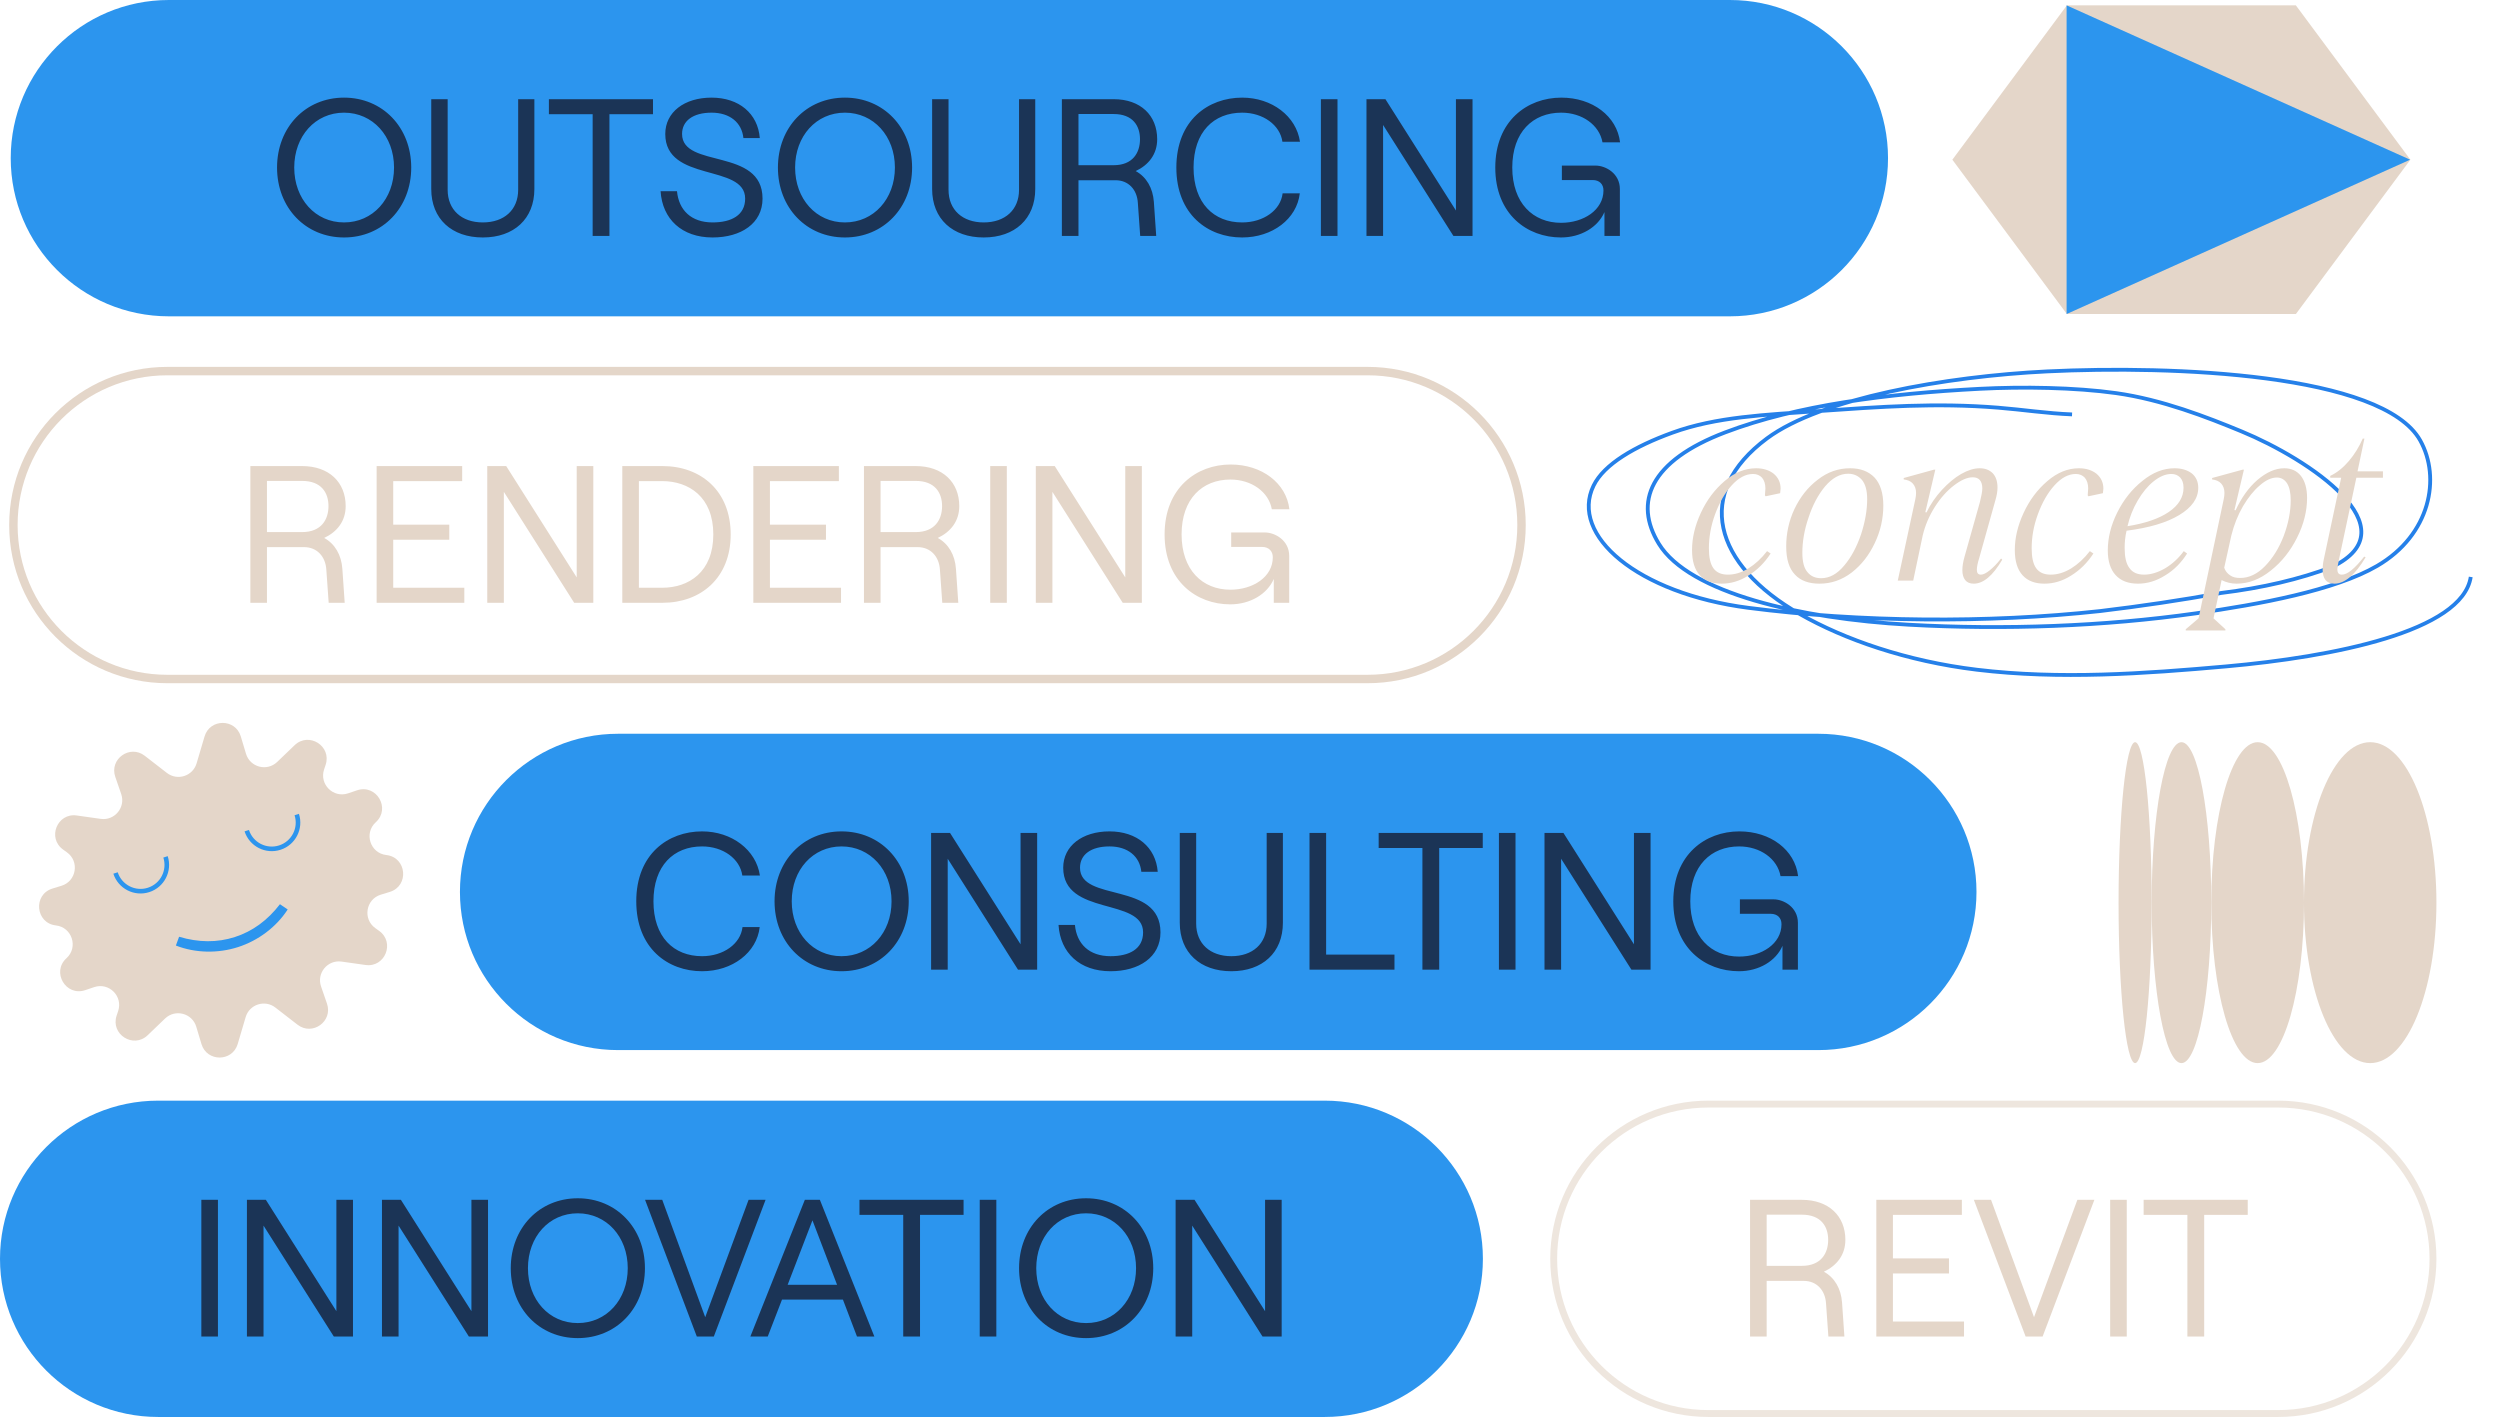 <svg xmlns="http://www.w3.org/2000/svg" width="3264" height="1850" viewBox="0 0 3264 1850" fill="none"><g clip-path="url(#clip0_217_741)"><path d="M256.673 996.64L267.067 961.507C274.035 937.981 307.301 937.936 314.369 961.43L321.166 984.083C326.467 1001.76 348.575 1007.57 361.886 994.793L384.644 972.946C403.245 955.078 433.342 974.148 425.132 998.62L423.147 1004.54C416.651 1023.89 435.094 1042.31 454.424 1035.79L466.172 1031.82C491.523 1023.26 510.468 1055.53 490.628 1073.51C474.871 1087.78 483.316 1113.96 504.444 1116.34C531.042 1119.32 534.528 1156.58 508.958 1164.47L497.104 1168.11C477.605 1174.11 473.408 1199.85 489.98 1211.74L495.05 1215.39C516.006 1230.43 502.746 1263.51 477.194 1259.88L445.96 1255.45C427.693 1252.86 413.146 1270.49 419.172 1287.93L426.893 1310.29C434.901 1333.48 407.856 1352.87 388.46 1337.86L359.497 1315.43C345.771 1304.8 325.664 1311.29 320.733 1327.93L310.339 1363.06C303.371 1386.59 270.105 1386.63 263.037 1363.14L256.24 1340.49C250.939 1322.81 228.831 1317 215.52 1329.78L192.762 1351.62C174.161 1369.49 144.064 1350.42 152.274 1325.95L154.259 1320.03C160.755 1300.68 142.311 1282.26 122.982 1288.78L111.234 1292.75C85.883 1301.31 66.938 1269.03 86.778 1251.06C102.535 1236.78 94.09 1210.6 72.962 1208.23C46.364 1205.25 42.878 1167.98 68.448 1160.1L80.302 1156.46C99.801 1150.46 103.998 1124.72 87.425 1112.83L82.356 1109.18C61.4 1094.14 74.66 1061.06 100.212 1064.69L131.446 1069.12C149.713 1071.71 164.26 1054.08 158.234 1036.64L150.513 1014.28C142.505 991.09 169.55 971.701 188.946 986.705L217.909 1009.14C231.635 1019.77 251.742 1013.28 256.673 996.64Z" fill="#E4D6C9"></path><path d="M375.616 1187.42L365.501 1180.54C349.362 1201.53 329.77 1215.93 306.631 1223.39C283.491 1230.86 259.194 1230.61 233.817 1223.02L229.626 1234.51C255.188 1244.48 284.653 1244.95 310.842 1236.51C337.047 1228.05 360.673 1210.48 375.583 1187.43" fill="#2C95EE"></path><path d="M216.114 1118.71C221.932 1136.75 212.024 1156.07 194.011 1161.88C175.98 1167.7 156.661 1157.79 150.849 1139.77" stroke="#2C95EE" stroke-width="6" stroke-miterlimit="10"></path><path d="M387.436 1063.46C393.254 1081.49 383.347 1100.81 365.333 1106.62C347.319 1112.43 327.983 1102.53 322.171 1084.51" stroke="#2C95EE" stroke-width="6" stroke-miterlimit="10"></path></g><g clip-path="url(#clip1_217_741)"><path d="M3181 1178.5C3181 1062.8 3142.29 969 3094.54 969C3046.78 969 3008.07 1062.8 3008.07 1178.5C3008.07 1294.2 3046.78 1388 3094.54 1388C3142.29 1388 3181 1294.2 3181 1178.5Z" fill="#E4D6C9"></path><path d="M3008.1 1178.5C3008.1 1062.8 2981 969 2947.57 969C2914.15 969 2887.05 1062.8 2887.05 1178.5C2887.05 1294.2 2914.15 1388 2947.57 1388C2981 1388 3008.1 1294.2 3008.1 1178.5Z" fill="#E4D6C9"></path><path d="M2887.03 1178.5C2887.03 1062.8 2869.61 969 2848.13 969C2826.65 969 2809.23 1062.8 2809.23 1178.5C2809.23 1294.2 2826.65 1388 2848.13 1388C2869.61 1388 2887.03 1294.2 2887.03 1178.5Z" fill="#E4D6C9"></path><path d="M2809.21 1178.5C2809.21 1062.8 2799.54 969 2787.6 969C2775.67 969 2766 1062.8 2766 1178.5C2766 1294.2 2775.67 1388 2787.6 1388C2799.54 1388 2809.21 1294.2 2809.21 1178.5Z" fill="#E4D6C9"></path></g><path d="M14 206.5C14 92.453 106.453 0 220.5 0H2258.5C2372.55 0 2465 92.453 2465 206.5C2465 320.547 2372.55 413 2258.5 413H220.5C106.453 413 14 320.547 14 206.5Z" fill="#2C95EE"></path><path d="M449.175 310.04C398.94 310.04 361.71 271.28 361.71 218.75C361.71 166.22 398.94 127.46 449.175 127.46C499.41 127.46 536.895 166.22 536.895 218.75C536.895 271.28 499.41 310.04 449.175 310.04ZM449.175 290.405C486.66 290.405 514.455 259.805 514.455 218.75C514.455 177.695 486.66 147.095 449.175 147.095C411.69 147.095 384.15 177.695 384.15 218.75C384.15 259.805 411.69 290.405 449.175 290.405ZM630.36 310.04C589.815 310.04 563.04 285.815 563.04 246.8V129.5H584.46V247.82C584.46 274.085 602.82 290.405 630.36 290.405C658.155 290.405 676.515 274.085 676.515 247.82V129.5H697.68V246.8C697.68 285.815 670.905 310.04 630.36 310.04ZM773.758 308V149.135H716.638V129.5H852.553V149.135H795.688V308H773.758ZM930.284 310.04C890.249 310.04 864.749 286.07 862.454 249.605H883.874C886.169 274.34 902.489 290.405 930.284 290.405C955.019 290.405 972.869 280.97 972.869 259.295C972.869 213.395 868.574 238.64 868.574 174.89C868.574 146.585 893.309 127.46 929.009 127.46C964.709 127.46 989.444 148.115 991.994 180.245H970.574C968.534 160.1 952.979 147.095 929.009 147.095C904.784 147.095 890.504 157.805 890.504 174.89C890.504 220.535 995.564 192.23 995.564 259.295C995.564 291.68 967.514 310.04 930.284 310.04ZM1103.11 310.04C1052.88 310.04 1015.65 271.28 1015.65 218.75C1015.65 166.22 1052.88 127.46 1103.11 127.46C1153.35 127.46 1190.83 166.22 1190.83 218.75C1190.83 271.28 1153.35 310.04 1103.11 310.04ZM1103.11 290.405C1140.6 290.405 1168.39 259.805 1168.39 218.75C1168.39 177.695 1140.6 147.095 1103.11 147.095C1065.63 147.095 1038.09 177.695 1038.09 218.75C1038.09 259.805 1065.63 290.405 1103.11 290.405ZM1284.3 310.04C1243.75 310.04 1216.98 285.815 1216.98 246.8V129.5H1238.4V247.82C1238.4 274.085 1256.76 290.405 1284.3 290.405C1312.09 290.405 1330.45 274.085 1330.45 247.82V129.5H1351.62V246.8C1351.62 285.815 1324.84 310.04 1284.3 310.04ZM1482.77 223.34C1496.8 230.99 1505.21 245.525 1506.49 263.63L1509.55 308H1488.64L1485.58 264.905C1484.56 247.565 1473.34 235.325 1456.51 235.325H1408.06V308H1386.38V129.5H1453.96C1489.15 129.5 1510.82 150.665 1510.82 181.775C1510.82 201.41 1499.6 215.435 1482.77 223.34ZM1408.06 148.88V215.69H1453.96C1478.95 215.69 1488.38 199.37 1488.38 181.775C1488.38 164.18 1478.95 148.88 1453.96 148.88H1408.06ZM1621.79 310.04C1577.17 310.04 1535.86 280.205 1535.86 218.75C1535.86 157.04 1577.42 127.46 1621.79 127.46C1660.55 127.46 1692.43 151.685 1697.27 185.09H1674.32C1671.26 163.16 1649.08 147.095 1621.79 147.095C1584.56 147.095 1558.3 172.34 1558.3 218.75C1558.3 265.16 1584.56 290.405 1621.79 290.405C1649.59 290.405 1672.03 274.34 1674.58 252.41H1697.02C1693.19 285.815 1661.32 310.04 1621.79 310.04ZM1724.56 308V129.5H1746.23V308H1724.56ZM1784.07 308V129.5H1808.81L1900.86 274.85V129.5H1922.54V308H1897.55L1805.75 163.16V308H1784.07ZM2037.9 310.04C1993.79 310.04 1952.22 279.695 1952.22 218.75C1952.22 157.805 1994.04 127.46 2038.41 127.46C2079.21 127.46 2111.09 151.685 2115.17 185.855H2092.22C2088.14 163.16 2065.7 147.095 2038.16 147.095C2001.44 147.095 1974.41 172.34 1974.41 218.75C1974.41 264.905 2001.44 290.915 2038.16 290.915C2067.48 290.915 2093.49 274.34 2093.49 248.585C2093.49 240.425 2088.14 235.07 2079.47 235.07H2039.18V216.2H2083.29C2096.3 216.2 2114.91 226.4 2114.91 246.8V308H2094.77V276.89C2086.35 296.525 2064.17 310.04 2037.9 310.04Z" fill="#1B3456"></path><g clip-path="url(#clip2_217_741)"><path d="M2997.5 7H2698.5L2549 208.5L2698.5 410H2997.5L3147 208.5L2997.5 7Z" fill="#E4D6C9"></path><path d="M3146.65 208.5L2698.16 7V410L3146.65 208.5Z" fill="#2C95EE"></path></g><g clip-path="url(#clip3_217_741)"><mask id="mask0_217_741" style="mask-type:luminance" maskUnits="userSpaceOnUse" x="2070" y="479" width="1160" height="406"><path d="M3230 479H2070V885H3230V479Z" fill="white"></path></mask><g mask="url(#mask0_217_741)"><path d="M2705.28 541.046C2672.76 539.793 2640.62 534.828 2608.67 532.257C2527.28 525.688 2455.33 531.093 2374.76 536.674C2303.93 541.573 2240.57 544.188 2183.46 564.928C2134.36 582.768 2094.19 606.08 2080.59 634.005C2049.09 698.731 2137.57 774.838 2282.95 793.623C2428.28 812.386 2595.34 813.836 2741.8 797.82C2795.59 791.382 2848.25 783.516 2899.81 774.201C2953.98 767.566 3002.31 756.229 3044.82 740.146C3149.43 689.833 3015.26 599.84 2926.43 563.192C2880.99 544.451 2822.69 521.689 2762.75 513.253C2709.15 505.717 2640.12 504.75 2584.68 507.628C2463.96 513.912 2346.44 528.83 2252.65 564.423C2153.95 601.861 2132.7 655.888 2165.79 709.958C2205.21 774.355 2350.62 807.772 2492.13 815.638C2617.02 822.581 2747.09 817.791 2866.79 800.808C2949.93 789.009 3048.4 770.883 3103.41 738.938C3173.39 698.291 3187.02 623.656 3159.84 575.057C3110.92 487.613 2836.41 476.935 2672.73 484.91C2540.73 491.326 2377.67 519.976 2307.07 572.31C2211.01 643.518 2236.76 737.158 2350.12 801.84C2407.7 834.687 2489.19 863.315 2581.17 874.41C2689.24 887.461 2799.5 879.573 2906.47 870.06C3045.86 857.646 3214.84 824.492 3225.8 753.263" stroke="#2580E9" stroke-width="5"></path></g></g><path d="M2219.36 751.18C2212.54 743.74 2209.13 732.89 2209.13 718.01C2209.13 702.51 2212.85 686.39 2220.6 669.65C2228.35 652.91 2238.58 639.27 2251.6 628.11C2264.62 616.95 2278.26 611.37 2292.83 611.37C2302.13 611.37 2309.88 613.85 2315.77 618.5C2321.66 623.46 2324.76 629.97 2324.76 638.03C2324.76 639.27 2324.45 641.13 2324.14 643.92L2305.23 647.95L2304.3 646.71C2304.61 642.37 2304.92 639.27 2304.92 637.72C2304.92 631.83 2303.37 627.18 2300.58 623.77C2297.79 620.67 2293.76 618.81 2288.8 618.81C2279.19 618.81 2269.89 623.77 2260.9 633.69C2251.91 643.61 2244.78 656.32 2239.2 671.51C2233.62 686.7 2231.14 701.58 2231.14 715.84C2231.14 727.62 2233 736.3 2237.03 741.88C2241.06 747.46 2247.26 750.25 2255.94 750.25C2264.62 750.25 2273.3 747.77 2282.6 742.19C2291.59 736.61 2299.65 729.17 2307.09 719.56L2311.74 722.66C2303.68 735.06 2293.76 744.67 2282.6 751.49C2271.44 758.62 2259.66 762.03 2247.88 762.03C2235.79 762.03 2226.18 758.62 2219.36 751.18ZM2343.54 750.25C2335.79 742.19 2332.07 730.1 2332.07 713.36C2332.07 696.62 2335.48 680.19 2342.92 664.38C2350.36 648.88 2360.28 636.17 2373.3 626.25C2386.01 616.33 2399.96 611.37 2415.46 611.37C2429.1 611.37 2439.64 615.4 2447.39 623.46C2454.83 631.52 2458.86 643.61 2458.86 660.04C2458.86 677.09 2455.14 693.52 2447.7 709.02C2440.26 724.83 2430.34 737.54 2417.63 747.46C2404.61 757.38 2390.66 762.03 2375.47 762.03C2361.83 762.03 2350.98 758.31 2343.54 750.25ZM2407.71 738.47C2417.01 727.62 2424.14 713.98 2429.72 697.86C2434.99 681.74 2437.78 666.24 2437.78 651.67C2437.78 640.2 2435.3 631.83 2430.96 626.56C2426.31 621.29 2420.42 618.5 2412.98 618.5C2402.13 618.5 2392.21 624.08 2382.91 634.93C2373.61 646.09 2366.48 659.73 2361.21 675.85C2355.63 691.97 2353.15 707.47 2353.15 721.73C2353.15 733.51 2355.32 741.88 2359.97 747.15C2364.31 752.42 2370.2 754.9 2377.64 754.9C2388.49 754.9 2398.41 749.63 2407.71 738.47ZM2614.14 730.72C2601.74 751.8 2589.34 762.03 2576.94 762.03C2571.98 762.03 2568.26 760.48 2565.78 757.38C2563.3 754.28 2562.06 749.94 2562.06 744.36C2562.06 739.4 2562.99 733.51 2564.85 727L2585 655.39C2586.86 647.64 2588.1 641.75 2588.1 637.72C2588.1 628.11 2583.76 623.15 2575.7 623.15C2568.26 623.15 2560.2 626.87 2551.21 633.69C2541.91 640.82 2533.54 650.12 2526.1 661.9C2518.66 673.68 2513.39 686.08 2510.29 699.1L2497.89 758H2477.74L2500.68 651.67C2501.3 648.57 2501.61 646.09 2501.61 643.61C2501.61 638.34 2500.06 634.31 2497.27 631.21C2494.48 628.11 2490.45 626.56 2485.49 625.94V624.08L2524.86 613.23H2526.72L2513.7 668.72L2515.25 669.03C2520.52 658.18 2527.34 648.26 2535.4 639.58C2543.46 630.9 2551.83 623.77 2560.51 618.81C2569.19 613.85 2577.25 611.37 2584.69 611.37C2591.82 611.37 2597.4 613.54 2601.74 617.88C2605.77 622.22 2607.94 628.42 2607.94 636.48C2607.94 641.44 2607.01 647.02 2605.15 653.22L2584.07 728.55C2581.9 735.37 2580.97 740.64 2580.97 743.74C2580.97 748.08 2582.52 750.25 2586.24 750.25C2589.34 750.25 2593.06 748.39 2597.71 744.67C2602.36 740.95 2607.32 735.99 2612.59 729.17L2614.14 730.72ZM2640.77 751.18C2633.95 743.74 2630.54 732.89 2630.54 718.01C2630.54 702.51 2634.26 686.39 2642.01 669.65C2649.76 652.91 2659.99 639.27 2673.01 628.11C2686.03 616.95 2699.67 611.37 2714.24 611.37C2723.54 611.37 2731.29 613.85 2737.18 618.5C2743.07 623.46 2746.17 629.97 2746.17 638.03C2746.17 639.27 2745.86 641.13 2745.55 643.92L2726.64 647.95L2725.71 646.71C2726.02 642.37 2726.33 639.27 2726.33 637.72C2726.33 631.83 2724.78 627.18 2721.99 623.77C2719.2 620.67 2715.17 618.81 2710.21 618.81C2700.6 618.81 2691.3 623.77 2682.31 633.69C2673.32 643.61 2666.19 656.32 2660.61 671.51C2655.03 686.7 2652.55 701.58 2652.55 715.84C2652.55 727.62 2654.41 736.3 2658.44 741.88C2662.47 747.46 2668.67 750.25 2677.35 750.25C2686.03 750.25 2694.71 747.77 2704.01 742.19C2713 736.61 2721.06 729.17 2728.5 719.56L2733.15 722.66C2725.09 735.06 2715.17 744.67 2704.01 751.49C2692.85 758.62 2681.07 762.03 2669.29 762.03C2657.2 762.03 2647.59 758.62 2640.77 751.18ZM2845.24 672.44C2828.81 682.36 2805.87 689.18 2776.42 692.9C2774.56 700.96 2773.94 708.4 2773.94 715.22C2773.94 727 2775.8 735.99 2780.14 741.57C2784.17 747.46 2790.68 750.25 2799.36 750.25C2808.04 750.25 2817.34 747.46 2826.95 741.88C2836.25 736.3 2844.31 728.86 2851.13 719.56L2855.47 722.66C2848.03 734.44 2838.73 744.05 2826.95 751.18C2815.17 758.62 2803.39 762.03 2791.3 762.03C2778.59 762.03 2768.98 758.31 2762.16 750.87C2755.34 743.43 2751.93 732.58 2751.93 718.63C2751.93 702.51 2755.96 685.77 2764.33 669.03C2772.7 652.29 2783.55 638.65 2797.19 627.8C2810.52 616.95 2824.47 611.37 2839.04 611.37C2848.03 611.37 2855.47 613.54 2861.36 617.88C2866.94 622.22 2870.04 628.73 2870.04 636.79C2870.04 650.74 2861.67 662.52 2845.24 672.44ZM2811.76 628.42C2804.01 634.62 2797.19 642.99 2790.99 653.53C2784.79 664.07 2780.45 675.23 2777.66 687.01C2800.91 683.29 2818.89 677.09 2831.6 668.41C2844.31 659.73 2850.82 649.19 2850.82 636.79C2850.82 630.9 2849.27 626.56 2846.48 623.46C2843.38 620.36 2839.66 618.81 2835.01 618.81C2827.26 618.81 2819.51 622.22 2811.76 628.42ZM3004.06 621.29C3009.33 628.11 3012.12 637.72 3012.12 650.12C3012.12 667.17 3007.78 684.53 2999.1 701.89C2990.42 719.25 2978.95 733.82 2964.69 744.98C2950.43 756.45 2935.55 762.03 2920.05 762.03C2913.23 762.03 2906.72 760.48 2900.52 757.38L2889.98 807.29L2905.48 821.55V823.1H2853.71V821.55L2870.45 807.29L2903.31 651.67C2903.93 648.57 2904.24 646.09 2904.24 643.61C2904.24 638.34 2902.69 634.31 2899.9 631.21C2897.11 628.11 2893.08 626.56 2888.12 625.94V624.08L2927.8 613.23H2929.66L2917.26 665.93L2918.81 666.24C2926.25 650.12 2935.55 636.79 2947.33 626.56C2959.11 616.64 2970.58 611.37 2982.36 611.37C2991.66 611.37 2998.79 614.78 3004.06 621.29ZM2957.25 739.09C2967.48 728.55 2975.54 715.53 2981.74 699.41C2987.63 683.6 2990.73 668.1 2990.73 653.22C2990.73 643.61 2989.18 636.17 2986.08 631.21C2982.98 626.25 2978.33 623.46 2972.75 623.46C2965.62 623.46 2958.18 626.87 2950.43 633.69C2942.37 640.51 2935.24 649.5 2928.42 660.97C2921.6 672.75 2916.64 685.46 2913.23 699.1L2903.93 741.26C2905.48 745.6 2907.96 748.7 2911.68 751.18C2915.09 753.66 2919.43 754.59 2924.7 754.59C2936.17 754.59 2947.02 749.63 2957.25 739.09ZM3032.43 743.12C3032.43 740.02 3032.74 735.68 3033.98 730.1L3056.61 623.77H3042.35V621.29C3051.03 617.26 3059.09 610.75 3066.53 602.07C3073.97 593.39 3079.86 583.78 3084.82 572.62H3086.99L3078 615.4H3111.17V623.77H3076.45L3053.51 731.65C3052.27 737.54 3051.65 741.26 3051.65 743.12C3051.65 748.08 3053.51 750.25 3057.54 750.25C3064.67 750.25 3074.28 742.5 3086.68 726.69L3088.54 727.62C3074.9 750.56 3061.26 762.03 3047.93 762.03C3037.39 762.03 3032.43 755.83 3032.43 743.12Z" fill="#E4D6C9"></path><path d="M17.5 685.5C17.5 574.491 107.491 484.5 218.5 484.5H1785.5C1896.51 484.5 1986.5 574.491 1986.5 685.5C1986.5 796.509 1896.51 886.5 1785.5 886.5H218.5C107.491 886.5 17.5 796.509 17.5 685.5Z" stroke="#E4D6C9" stroke-width="11"></path><path d="M423.26 702.34C437.285 709.99 445.7 724.525 446.975 742.63L450.035 787H429.125L426.065 743.905C425.045 726.565 413.825 714.325 396.995 714.325H348.545V787H326.87V608.5H394.445C429.635 608.5 451.31 629.665 451.31 660.775C451.31 680.41 440.09 694.435 423.26 702.34ZM348.545 627.88V694.69H394.445C419.435 694.69 428.87 678.37 428.87 660.775C428.87 643.18 419.435 627.88 394.445 627.88H348.545ZM491.724 787V608.5H603.414V628.135H513.399V685H586.584V704.635H513.399V767.365H606.219V787H491.724ZM636.157 787V608.5H660.892L752.947 753.85V608.5H774.622V787H749.632L657.832 642.16V787H636.157ZM812.466 787V608.5H864.996C914.976 608.5 953.991 640.885 953.991 697.75C953.991 754.615 914.976 787 864.996 787H812.466ZM834.141 767.365H864.486C899.166 767.365 931.296 746.965 931.296 697.75C931.296 648.535 899.166 628.135 864.486 628.135H834.141V767.365ZM983.545 787V608.5H1095.23V628.135H1005.22V685H1078.4V704.635H1005.22V767.365H1098.04V787H983.545ZM1224.37 702.34C1238.39 709.99 1246.81 724.525 1248.08 742.63L1251.14 787H1230.23L1227.17 743.905C1226.15 726.565 1214.93 714.325 1198.1 714.325H1149.65V787H1127.98V608.5H1195.55C1230.74 608.5 1252.42 629.665 1252.42 660.775C1252.42 680.41 1241.2 694.435 1224.37 702.34ZM1149.65 627.88V694.69H1195.55C1220.54 694.69 1229.98 678.37 1229.98 660.775C1229.98 643.18 1220.54 627.88 1195.55 627.88H1149.65ZM1292.83 787V608.5H1314.51V787H1292.83ZM1352.35 787V608.5H1377.08L1469.14 753.85V608.5H1490.81V787H1465.82L1374.02 642.16V787H1352.35ZM1606.18 789.04C1562.06 789.04 1520.5 758.695 1520.5 697.75C1520.5 636.805 1562.32 606.46 1606.69 606.46C1647.49 606.46 1679.36 630.685 1683.44 664.855H1660.49C1656.41 642.16 1633.97 626.095 1606.43 626.095C1569.71 626.095 1542.68 651.34 1542.68 697.75C1542.68 743.905 1569.71 769.915 1606.43 769.915C1635.76 769.915 1661.77 753.34 1661.77 727.585C1661.77 719.425 1656.41 714.07 1647.74 714.07H1607.45V695.2H1651.57C1664.57 695.2 1683.19 705.4 1683.19 725.8V787H1663.04V755.89C1654.63 775.525 1632.44 789.04 1606.18 789.04Z" fill="#E4D6C9"></path><path d="M600.5 1164.5C600.5 1050.45 692.953 958 807 958H2374C2488.05 958 2580.5 1050.45 2580.5 1164.5C2580.5 1278.55 2488.05 1371 2374 1371H807C692.953 1371 600.5 1278.55 600.5 1164.5Z" fill="#2C95EE"></path><path d="M916.645 1268.04C872.02 1268.04 830.71 1238.2 830.71 1176.75C830.71 1115.04 872.275 1085.46 916.645 1085.46C955.405 1085.46 987.28 1109.68 992.125 1143.09H969.175C966.115 1121.16 943.93 1105.09 916.645 1105.09C879.415 1105.09 853.15 1130.34 853.15 1176.75C853.15 1223.16 879.415 1248.4 916.645 1248.4C944.44 1248.4 966.88 1232.34 969.43 1210.41H991.87C988.045 1243.81 956.17 1268.04 916.645 1268.04ZM1098.72 1268.04C1048.48 1268.04 1011.25 1229.28 1011.25 1176.75C1011.25 1124.22 1048.48 1085.46 1098.72 1085.46C1148.95 1085.46 1186.44 1124.22 1186.44 1176.75C1186.44 1229.28 1148.95 1268.04 1098.72 1268.04ZM1098.72 1248.4C1136.2 1248.4 1164 1217.8 1164 1176.75C1164 1135.69 1136.2 1105.09 1098.72 1105.09C1061.23 1105.09 1033.69 1135.69 1033.69 1176.75C1033.69 1217.8 1061.23 1248.4 1098.72 1248.4ZM1215.64 1266V1087.5H1240.38L1332.43 1232.85V1087.5H1354.11V1266H1329.12L1237.32 1121.16V1266H1215.64ZM1449.84 1268.04C1409.8 1268.04 1384.3 1244.07 1382.01 1207.6H1403.43C1405.72 1232.34 1422.04 1248.4 1449.84 1248.4C1474.57 1248.4 1492.42 1238.97 1492.42 1217.29C1492.42 1171.39 1388.13 1196.64 1388.13 1132.89C1388.13 1104.58 1412.86 1085.46 1448.56 1085.46C1484.26 1085.46 1509 1106.11 1511.55 1138.24H1490.13C1488.09 1118.1 1472.53 1105.09 1448.56 1105.09C1424.34 1105.09 1410.06 1115.8 1410.06 1132.89C1410.06 1178.53 1515.12 1150.23 1515.12 1217.29C1515.12 1249.68 1487.07 1268.04 1449.84 1268.04ZM1607.62 1268.04C1567.07 1268.04 1540.3 1243.81 1540.3 1204.8V1087.5H1561.72V1205.82C1561.72 1232.08 1580.08 1248.4 1607.62 1248.4C1635.41 1248.4 1653.77 1232.08 1653.77 1205.82V1087.5H1674.94V1204.8C1674.94 1243.81 1648.16 1268.04 1607.62 1268.04ZM1709.7 1266V1087.5H1731.38V1246.36H1820.63V1266H1709.7ZM1857.1 1266V1107.13H1799.98V1087.5H1935.89V1107.13H1879.03V1266H1857.1ZM1956.99 1266V1087.5H1978.66V1266H1956.99ZM2016.5 1266V1087.5H2041.24L2133.29 1232.85V1087.5H2154.97V1266H2129.98L2038.18 1121.16V1266H2016.5ZM2270.33 1268.04C2226.22 1268.04 2184.65 1237.69 2184.65 1176.75C2184.65 1115.8 2226.47 1085.46 2270.84 1085.46C2311.64 1085.46 2343.52 1109.68 2347.6 1143.85H2324.65C2320.57 1121.16 2298.13 1105.09 2270.59 1105.09C2233.87 1105.09 2206.84 1130.34 2206.84 1176.75C2206.84 1222.9 2233.87 1248.91 2270.59 1248.91C2299.91 1248.91 2325.92 1232.34 2325.92 1206.58C2325.92 1198.42 2320.57 1193.07 2311.9 1193.07H2271.61V1174.2H2315.72C2328.73 1174.2 2347.34 1184.4 2347.34 1204.8V1266H2327.2V1234.89C2318.78 1254.52 2296.6 1268.04 2270.33 1268.04Z" fill="#1B3456"></path><path d="M2028.5 1643.5C2028.5 1531.94 2118.94 1441.5 2230.5 1441.5H2974.5C3086.06 1441.5 3176.5 1531.94 3176.5 1643.5C3176.5 1755.06 3086.06 1845.5 2974.5 1845.5H2230.5C2118.94 1845.5 2028.5 1755.06 2028.5 1643.5Z" stroke="#EEE6DE" stroke-width="9"></path><path d="M2381.26 1660.34C2395.29 1667.99 2403.7 1682.52 2404.98 1700.63L2408.04 1745H2387.13L2384.07 1701.9C2383.05 1684.56 2371.83 1672.32 2355 1672.32H2306.55V1745H2284.87V1566.5H2352.45C2387.64 1566.5 2409.31 1587.66 2409.31 1618.77C2409.31 1638.41 2398.09 1652.43 2381.26 1660.34ZM2306.55 1585.88V1652.69H2352.45C2377.44 1652.69 2386.87 1636.37 2386.87 1618.77C2386.87 1601.18 2377.44 1585.88 2352.45 1585.88H2306.55ZM2449.72 1745V1566.5H2561.41V1586.13H2471.4V1643H2544.58V1662.63H2471.4V1725.36H2564.22V1745H2449.72ZM2644.65 1745L2577.07 1566.5H2599.51L2655.61 1719.75L2712.22 1566.5H2734.41L2666.83 1745H2644.65ZM2755.03 1745V1566.5H2776.7V1745H2755.03ZM2855.85 1745V1586.13H2798.73V1566.5H2934.65V1586.13H2877.78V1745H2855.85Z" fill="#E4D6C9"></path><path d="M0 1643.5C0 1529.45 92.453 1437 206.5 1437H1729.57C1843.62 1437 1936.07 1529.45 1936.07 1643.5C1936.07 1757.55 1843.62 1850 1729.57 1850H206.5C92.453 1850 0 1757.55 0 1643.5Z" fill="#2C95EE"></path><path d="M262.87 1745V1566.5H284.545V1745H262.87ZM322.387 1745V1566.5H347.122L439.177 1711.85V1566.5H460.852V1745H435.862L344.062 1600.16V1745H322.387ZM498.695 1745V1566.5H523.43L615.485 1711.85V1566.5H637.16V1745H612.17L520.37 1600.16V1745H498.695ZM754.309 1747.04C704.074 1747.04 666.844 1708.28 666.844 1655.75C666.844 1603.22 704.074 1564.46 754.309 1564.46C804.544 1564.46 842.029 1603.22 842.029 1655.75C842.029 1708.28 804.544 1747.04 754.309 1747.04ZM754.309 1727.4C791.794 1727.4 819.589 1696.8 819.589 1655.75C819.589 1614.69 791.794 1584.09 754.309 1584.09C716.824 1584.09 689.284 1614.69 689.284 1655.75C689.284 1696.8 716.824 1727.4 754.309 1727.4ZM909.771 1745L842.196 1566.5H864.636L920.736 1719.75L977.346 1566.5H999.531L931.956 1745H909.771ZM1118.89 1745L1100.53 1696.8H1020.97L1002.35 1745H979.657L1050.8 1566.5H1070.44L1141.58 1745H1118.89ZM1028.36 1677.42H1092.88L1060.75 1593.27L1028.36 1677.42ZM1179.25 1745V1586.13H1122.13V1566.5H1258.04V1586.13H1201.18V1745H1179.25ZM1279.13 1745V1566.5H1300.81V1745H1279.13ZM1417.96 1747.04C1367.72 1747.04 1330.49 1708.28 1330.49 1655.75C1330.49 1603.22 1367.72 1564.46 1417.96 1564.46C1468.19 1564.46 1505.68 1603.22 1505.68 1655.75C1505.68 1708.28 1468.19 1747.04 1417.96 1747.04ZM1417.96 1727.4C1455.44 1727.4 1483.24 1696.8 1483.24 1655.75C1483.24 1614.69 1455.44 1584.09 1417.96 1584.09C1380.47 1584.09 1352.93 1614.69 1352.93 1655.75C1352.93 1696.8 1380.47 1727.4 1417.96 1727.4ZM1534.88 1745V1566.5H1559.62L1651.67 1711.85V1566.5H1673.35V1745H1648.36L1556.56 1600.16V1745H1534.88Z" fill="#1B3456"></path><defs><clipPath id="clip0_217_741"><rect width="468" height="417" fill="white" transform="translate(2 1035.66) rotate(-17.877)"></rect></clipPath><clipPath id="clip1_217_741"><rect width="419" height="415" fill="white" transform="translate(2766 1388) rotate(-90)"></rect></clipPath><clipPath id="clip2_217_741"><rect width="598" height="403" fill="white" transform="translate(2549 7)"></rect></clipPath><clipPath id="clip3_217_741"><rect width="1160" height="406" fill="white" transform="translate(2070 479)"></rect></clipPath></defs></svg>